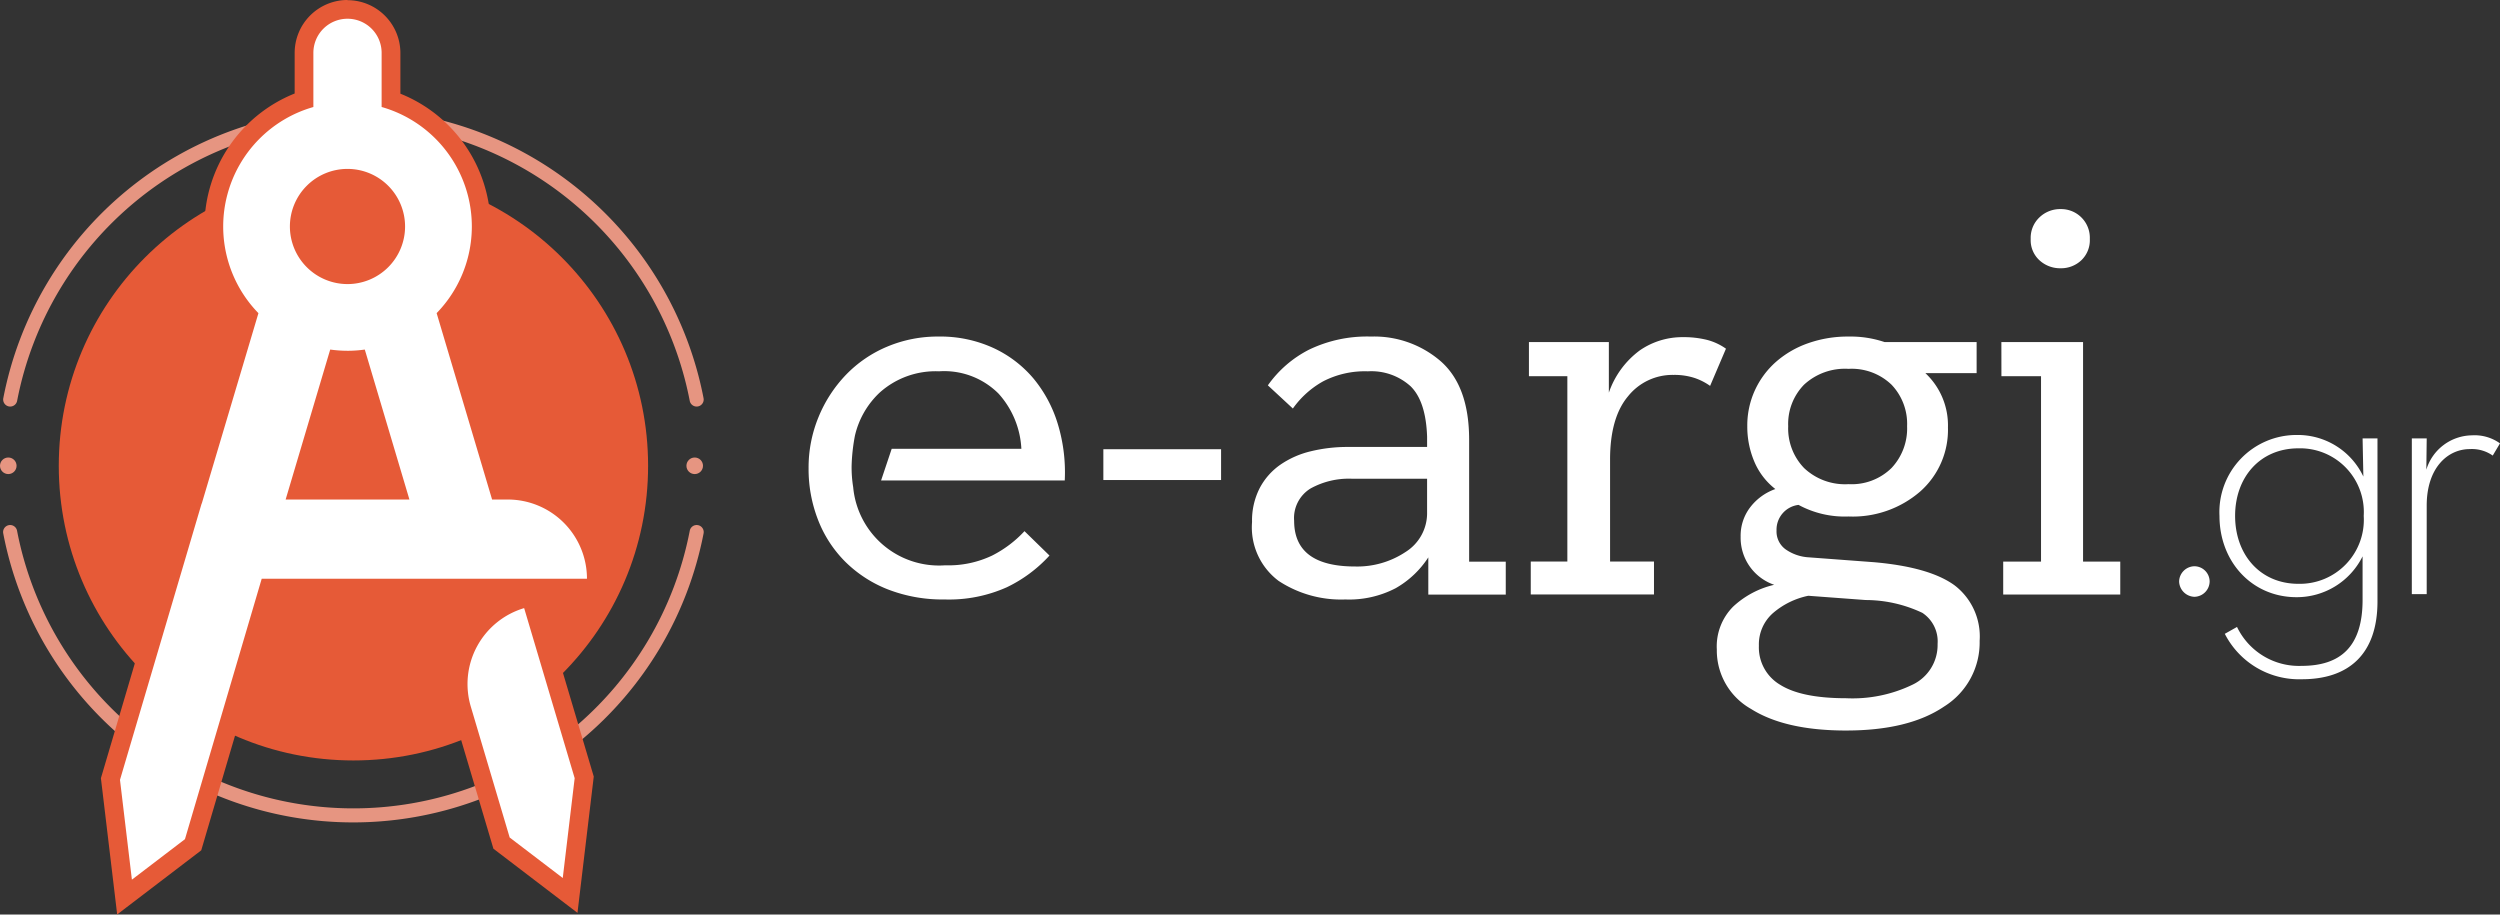 <svg xmlns="http://www.w3.org/2000/svg" width="227.227" height="83.121" viewBox="0 0 227.227 83.121">
  <rect x="0" y="0" width="227.227" height="83.121" fill="#333333" stroke="none"/>
  <g id="logowhite" transform="translate(-233.533 -395.397)">
    <g id="Group_4" data-name="Group 4" transform="translate(233.815 405.321)">
      <g id="Group_3" data-name="Group 3" transform="translate(0 0)">
        <g id="Group_1" data-name="Group 1" transform="translate(0.007)">
          <path id="Path_1" data-name="Path 1" d="M234.852,445.7a.657.657,0,0,1-.122-.011.639.639,0,0,1-.507-.749,32.411,32.411,0,0,1,63.647,0,.639.639,0,1,1-1.256.241,31.132,31.132,0,0,0-61.135,0A.639.639,0,0,1,234.852,445.7Z" transform="translate(-234.212 -418.672)" fill="#e69581"/>
        </g>
        <g id="Group_2" data-name="Group 2" transform="translate(0 37.796)">
          <path id="Path_2" data-name="Path 2" d="M266.037,534.347a32.387,32.387,0,0,1-31.83-26.269.639.639,0,0,1,1.256-.241,31.136,31.136,0,0,0,61.143,0,.639.639,0,0,1,1.256.242A32.434,32.434,0,0,1,266.037,534.347Z" transform="translate(-234.195 -507.318)" fill="#e69581"/>
        </g>
      </g>
      <circle id="Ellipse_1" data-name="Ellipse 1" cx="0.753" cy="0.753" r="0.753" transform="translate(62.108 31.659)" fill="#e69581"/>
    </g>
    <circle id="Ellipse_2" data-name="Ellipse 2" cx="26.782" cy="26.782" r="26.782" transform="translate(238.875 410.951)" fill="#e65a37"/>
    <g id="Group_8" data-name="Group 8" transform="translate(333.818 414.401)">
      <g id="Group_5" data-name="Group 5" transform="translate(0 0)">
        <path id="Path_3" data-name="Path 3" d="M468.741,491.158h10.7v2.8h-10.7Z" transform="translate(-468.741 -469.332)" fill="#fff"/>
        <path id="Path_4" data-name="Path 4" d="M509.143,477.175h7.207v-.943q-.112-3.214-1.5-4.573a5.31,5.31,0,0,0-3.881-1.358,8.253,8.253,0,0,0-4.075.914,8.346,8.346,0,0,0-2.744,2.467l-2.273-2.106a10.278,10.278,0,0,1,3.742-3.243,12.129,12.129,0,0,1,5.627-1.192,9.232,9.232,0,0,1,6.375,2.273q2.549,2.274,2.55,7.1V487.6H523.5v2.993H516.46v-3.381a8.59,8.59,0,0,1-2.965,2.8,9.155,9.155,0,0,1-4.573,1.025,10.324,10.324,0,0,1-6.071-1.69,6.078,6.078,0,0,1-2.411-5.35,6.447,6.447,0,0,1,.693-3.077,5.986,5.986,0,0,1,1.885-2.135,8.216,8.216,0,0,1,2.772-1.219A14.038,14.038,0,0,1,509.143,477.175Zm-4.878,6.708q0,4.157,5.544,4.157a7.937,7.937,0,0,0,4.6-1.33,4.156,4.156,0,0,0,1.94-3.6v-3.049h-6.874a7.185,7.185,0,0,0-3.714.887A3.146,3.146,0,0,0,504.265,483.883Z" transform="translate(-486.925 -455.555)" fill="#fff"/>
        <path id="Path_5" data-name="Path 5" d="M566.729,467.715v4.6a8,8,0,0,1,2.827-3.853,6.816,6.816,0,0,1,3.88-1.192,8.758,8.758,0,0,1,2.218.249,5.252,5.252,0,0,1,1.719.8l-1.441,3.381a5.406,5.406,0,0,0-1.414-.721,5.907,5.907,0,0,0-1.913-.277,5.171,5.171,0,0,0-4.13,1.94q-1.636,1.941-1.635,5.766v9.258h3.991v2.993h-11.2v-2.993h3.326V470.819h-3.492v-3.1Z" transform="translate(-520.784 -455.63)" fill="#fff"/>
        <path id="Path_6" data-name="Path 6" d="M623.126,467.64v2.827h-4.657a6.5,6.5,0,0,1,2.051,4.933A7.485,7.485,0,0,1,618,481.222a9.359,9.359,0,0,1-6.514,2.273,8.8,8.8,0,0,1-4.546-1.054,2.269,2.269,0,0,0-2,2.328,2.005,2.005,0,0,0,.832,1.718,4.079,4.079,0,0,0,2.106.721l5.932.443q5.044.444,7.318,2.106A5.843,5.843,0,0,1,623.4,494.8a6.853,6.853,0,0,1-3.215,5.959q-3.216,2.189-8.925,2.19-5.544,0-8.648-1.968a6.1,6.1,0,0,1-3.1-5.4,5.116,5.116,0,0,1,1.5-3.909,8.191,8.191,0,0,1,3.714-1.968,4.518,4.518,0,0,1-3.049-4.379,4.242,4.242,0,0,1,.887-2.689A4.952,4.952,0,0,1,604.832,481a6.185,6.185,0,0,1-1.912-2.494,8.111,8.111,0,0,1-.638-3.215,7.678,7.678,0,0,1,.693-3.271,7.756,7.756,0,0,1,1.912-2.578,8.87,8.87,0,0,1,2.911-1.691,10.807,10.807,0,0,1,3.686-.61,9.663,9.663,0,0,1,3.271.5Zm-15.3,23.061a7.109,7.109,0,0,0-3.215,1.58,3.784,3.784,0,0,0-1.275,2.966,3.939,3.939,0,0,0,1.94,3.548q1.94,1.218,5.987,1.219a12.529,12.529,0,0,0,6.07-1.248,3.987,3.987,0,0,0,2.245-3.686,3.108,3.108,0,0,0-1.386-2.827,12.091,12.091,0,0,0-5.155-1.165Zm3.659-10.145a5.166,5.166,0,0,0,3.908-1.469,5.25,5.25,0,0,0,1.414-3.8,5.154,5.154,0,0,0-1.414-3.769,5.224,5.224,0,0,0-3.908-1.442,5.47,5.47,0,0,0-4.047,1.442A5.1,5.1,0,0,0,606,475.29a5.189,5.189,0,0,0,1.442,3.8A5.407,5.407,0,0,0,611.484,480.556Z" transform="translate(-543.754 -455.555)" fill="#fff"/>
        <path id="Path_7" data-name="Path 7" d="M660.176,452.053H667.6V472.01h3.382V475H660.342V472.01h3.438V455.157h-3.6Zm5.377-12.084a2.607,2.607,0,0,1,2.661,2.716,2.519,2.519,0,0,1-.776,1.94,2.671,2.671,0,0,1-1.885.721,2.766,2.766,0,0,1-1.912-.721,2.473,2.473,0,0,1-.8-1.94,2.563,2.563,0,0,1,.8-1.969A2.711,2.711,0,0,1,665.553,439.968Z" transform="translate(-578.554 -439.968)" fill="#fff"/>
      </g>
      <g id="Group_7" data-name="Group 7" transform="translate(97.777 20.531)">
        <g id="Group_6" data-name="Group 6">
          <path id="Path_8" data-name="Path 8" d="M698.066,517.495a1.414,1.414,0,0,1,1.387-1.388,1.391,1.391,0,0,1,1.387,1.388,1.414,1.414,0,0,1-1.387,1.388A1.439,1.439,0,0,1,698.066,517.495Z" transform="translate(-698.066 -504.174)" fill="#fff"/>
          <path id="Path_9" data-name="Path 9" d="M707.15,506.193l1.11-.625a6.247,6.247,0,0,0,5.862,3.539c3.538,0,5.551-1.735,5.551-6v-3.955a6.681,6.681,0,0,1-6,3.712c-4.059,0-7.007-3.226-7.007-7.389a7.008,7.008,0,0,1,7.007-7.354,6.589,6.589,0,0,1,6.071,3.781l-.07-3.469h1.353v14.813c0,4.821-2.636,7.076-6.868,7.076A7.583,7.583,0,0,1,707.15,506.193Zm12.627-10.719a5.793,5.793,0,0,0-5.931-6.14c-3.5,0-5.759,2.636-5.759,6.14s2.255,6.175,5.759,6.175A5.822,5.822,0,0,0,719.777,495.474Z" transform="translate(-702.998 -488.12)" fill="#fff"/>
          <path id="Path_10" data-name="Path 10" d="M747.674,488.479h1.353l-.035,2.844a4.395,4.395,0,0,1,4.128-3.122,3.959,3.959,0,0,1,2.567.729l-.659,1.11a3.3,3.3,0,0,0-2.082-.59c-2.012,0-3.92,1.7-3.92,5.134v8.048h-1.353Z" transform="translate(-726.523 -488.167)" fill="#fff"/>
        </g>
      </g>
    </g>
    <g id="Group_13" data-name="Group 13" transform="translate(242.702 395.397)">
      <g id="Group_10" data-name="Group 10" transform="translate(31.617 53.154)">
        <path id="Path_11" data-name="Path 11" d="M335.139,544.966,331.526,532.8a8.061,8.061,0,0,1,5.424-10.011l.817-.243,4.885,16.442-1.282,10.729Z" transform="translate(-330.339 -521.489)" fill="#fff"/>
        <g id="Group_9" data-name="Group 9">
          <path id="Path_12" data-name="Path 12" d="M336.046,522.184l4.591,15.455-1.083,9.072-4.824-3.68-3.534-11.9a7.2,7.2,0,0,1,4.85-8.95m1.149-2.121-1.635.486a8.914,8.914,0,0,0-6,11.071l3.534,11.9.158.533.442.337,4.824,3.681,2.374,1.811.354-2.965,1.084-9.072.042-.35-.1-.338L337.681,521.7l-.486-1.635Z" transform="translate(-329.191 -520.063)" fill="#e65a37"/>
        </g>
      </g>
      <g id="Group_12" data-name="Group 12" transform="translate(0 0)">
        <path id="Path_13" data-name="Path 13" d="M257.072,467.353l7.718-26.109.014,0,4.766-16.016a12.078,12.078,0,0,1-3.1-8.1,12.2,12.2,0,0,1,8.2-11.488v-4.3a3.952,3.952,0,0,1,7.9,0v4.3a12.2,12.2,0,0,1,8.2,11.488,12.077,12.077,0,0,1-3.1,8.1l4.721,15.864h.787a8.06,8.06,0,0,1,8.051,8.051V450H271.46l-6.874,23.327-6.233,4.756ZM283.1,441.1l-3.527-11.853c-.322.026-.641.039-.956.039s-.634-.013-.956-.039L274.14,441.1Zm-4.483-28.345A4.382,4.382,0,1,0,283,417.132,4.387,4.387,0,0,0,278.622,412.751Z" transform="translate(-256.204 -396.544)" fill="#fff"/>
        <g id="Group_11" data-name="Group 11">
          <path id="Path_14" data-name="Path 14" d="M277.454,397.1a3.1,3.1,0,0,1,3.1,3.1v4.921a11.293,11.293,0,0,1,5,18.737l5.041,16.941h1.423a7.2,7.2,0,0,1,7.2,7.2H269.655l-6.976,23.671-4.823,3.68-1.083-9.072,5.4-18.279h0l.03-.1,1.992-6.738.012,0,5.15-17.3a11.292,11.292,0,0,1,4.994-18.737V400.2a3.1,3.1,0,0,1,3.1-3.1m0,24.117a5.234,5.234,0,1,0-5.234-5.234,5.24,5.24,0,0,0,5.234,5.234m0,6.062a11.356,11.356,0,0,1-1.57-.111L271.829,440.8h11.252l-4.056-13.631a11.355,11.355,0,0,1-1.57.111m0-31.884a4.81,4.81,0,0,0-4.805,4.8v3.7a13.061,13.061,0,0,0-8.2,12.08,12.92,12.92,0,0,0,3,8.3l-4.386,14.737-.015,0-.489,1.656-1.991,6.738-.03.1-5.4,18.283-.1.337.042.349,1.083,9.072.354,2.965,2.374-1.811,4.824-3.68.443-.339.158-.535L270.93,449.7h29.988V448a8.914,8.914,0,0,0-8.9-8.9h-.151l-4.406-14.806a12.921,12.921,0,0,0,3-8.3,13.06,13.06,0,0,0-8.2-12.081v-3.7a4.81,4.81,0,0,0-4.8-4.8Zm0,24.117a3.529,3.529,0,1,1,3.529-3.529,3.533,3.533,0,0,1-3.529,3.529ZM274.116,439.1l3.009-10.113c.11,0,.22,0,.33,0s.219,0,.33,0l3.01,10.113Z" transform="translate(-255.037 -395.397)" fill="#e65a37"/>
        </g>
      </g>
    </g>
    <circle id="Ellipse_3" data-name="Ellipse 3" cx="0.753" cy="0.753" r="0.753" transform="translate(233.533 436.98)" fill="#e69581"/>
    <path id="Path_15" data-name="Path 15" d="M412.492,480.224h16.694a15.093,15.093,0,0,0-.637-5.155,11.849,11.849,0,0,0-2.218-4.13,10.561,10.561,0,0,0-3.659-2.772,11.57,11.57,0,0,0-4.962-1.026,11.82,11.82,0,0,0-4.656.915,11.228,11.228,0,0,0-3.742,2.55,12.223,12.223,0,0,0-2.494,3.825,12.03,12.03,0,0,0-.915,4.685,12.706,12.706,0,0,0,.859,4.685,10.962,10.962,0,0,0,2.467,3.8,11.45,11.45,0,0,0,3.88,2.522,13.71,13.71,0,0,0,5.155.914,12.86,12.86,0,0,0,5.655-1.108,12.653,12.653,0,0,0,3.88-2.883l-2.273-2.217a10.43,10.43,0,0,1-2.938,2.217,9.24,9.24,0,0,1-4.269.887,7.835,7.835,0,0,1-8.362-7.1,11.215,11.215,0,0,1-.143-1.961,16.977,16.977,0,0,1,.3-2.714,7.763,7.763,0,0,1,2.245-3.917,7.6,7.6,0,0,1,5.4-1.94,6.975,6.975,0,0,1,5.405,2.023,8.073,8.073,0,0,1,2.079,5.017H413.458Z" transform="translate(-98.877 -41.155)" fill="#fff"/>
  </g>
</svg>
